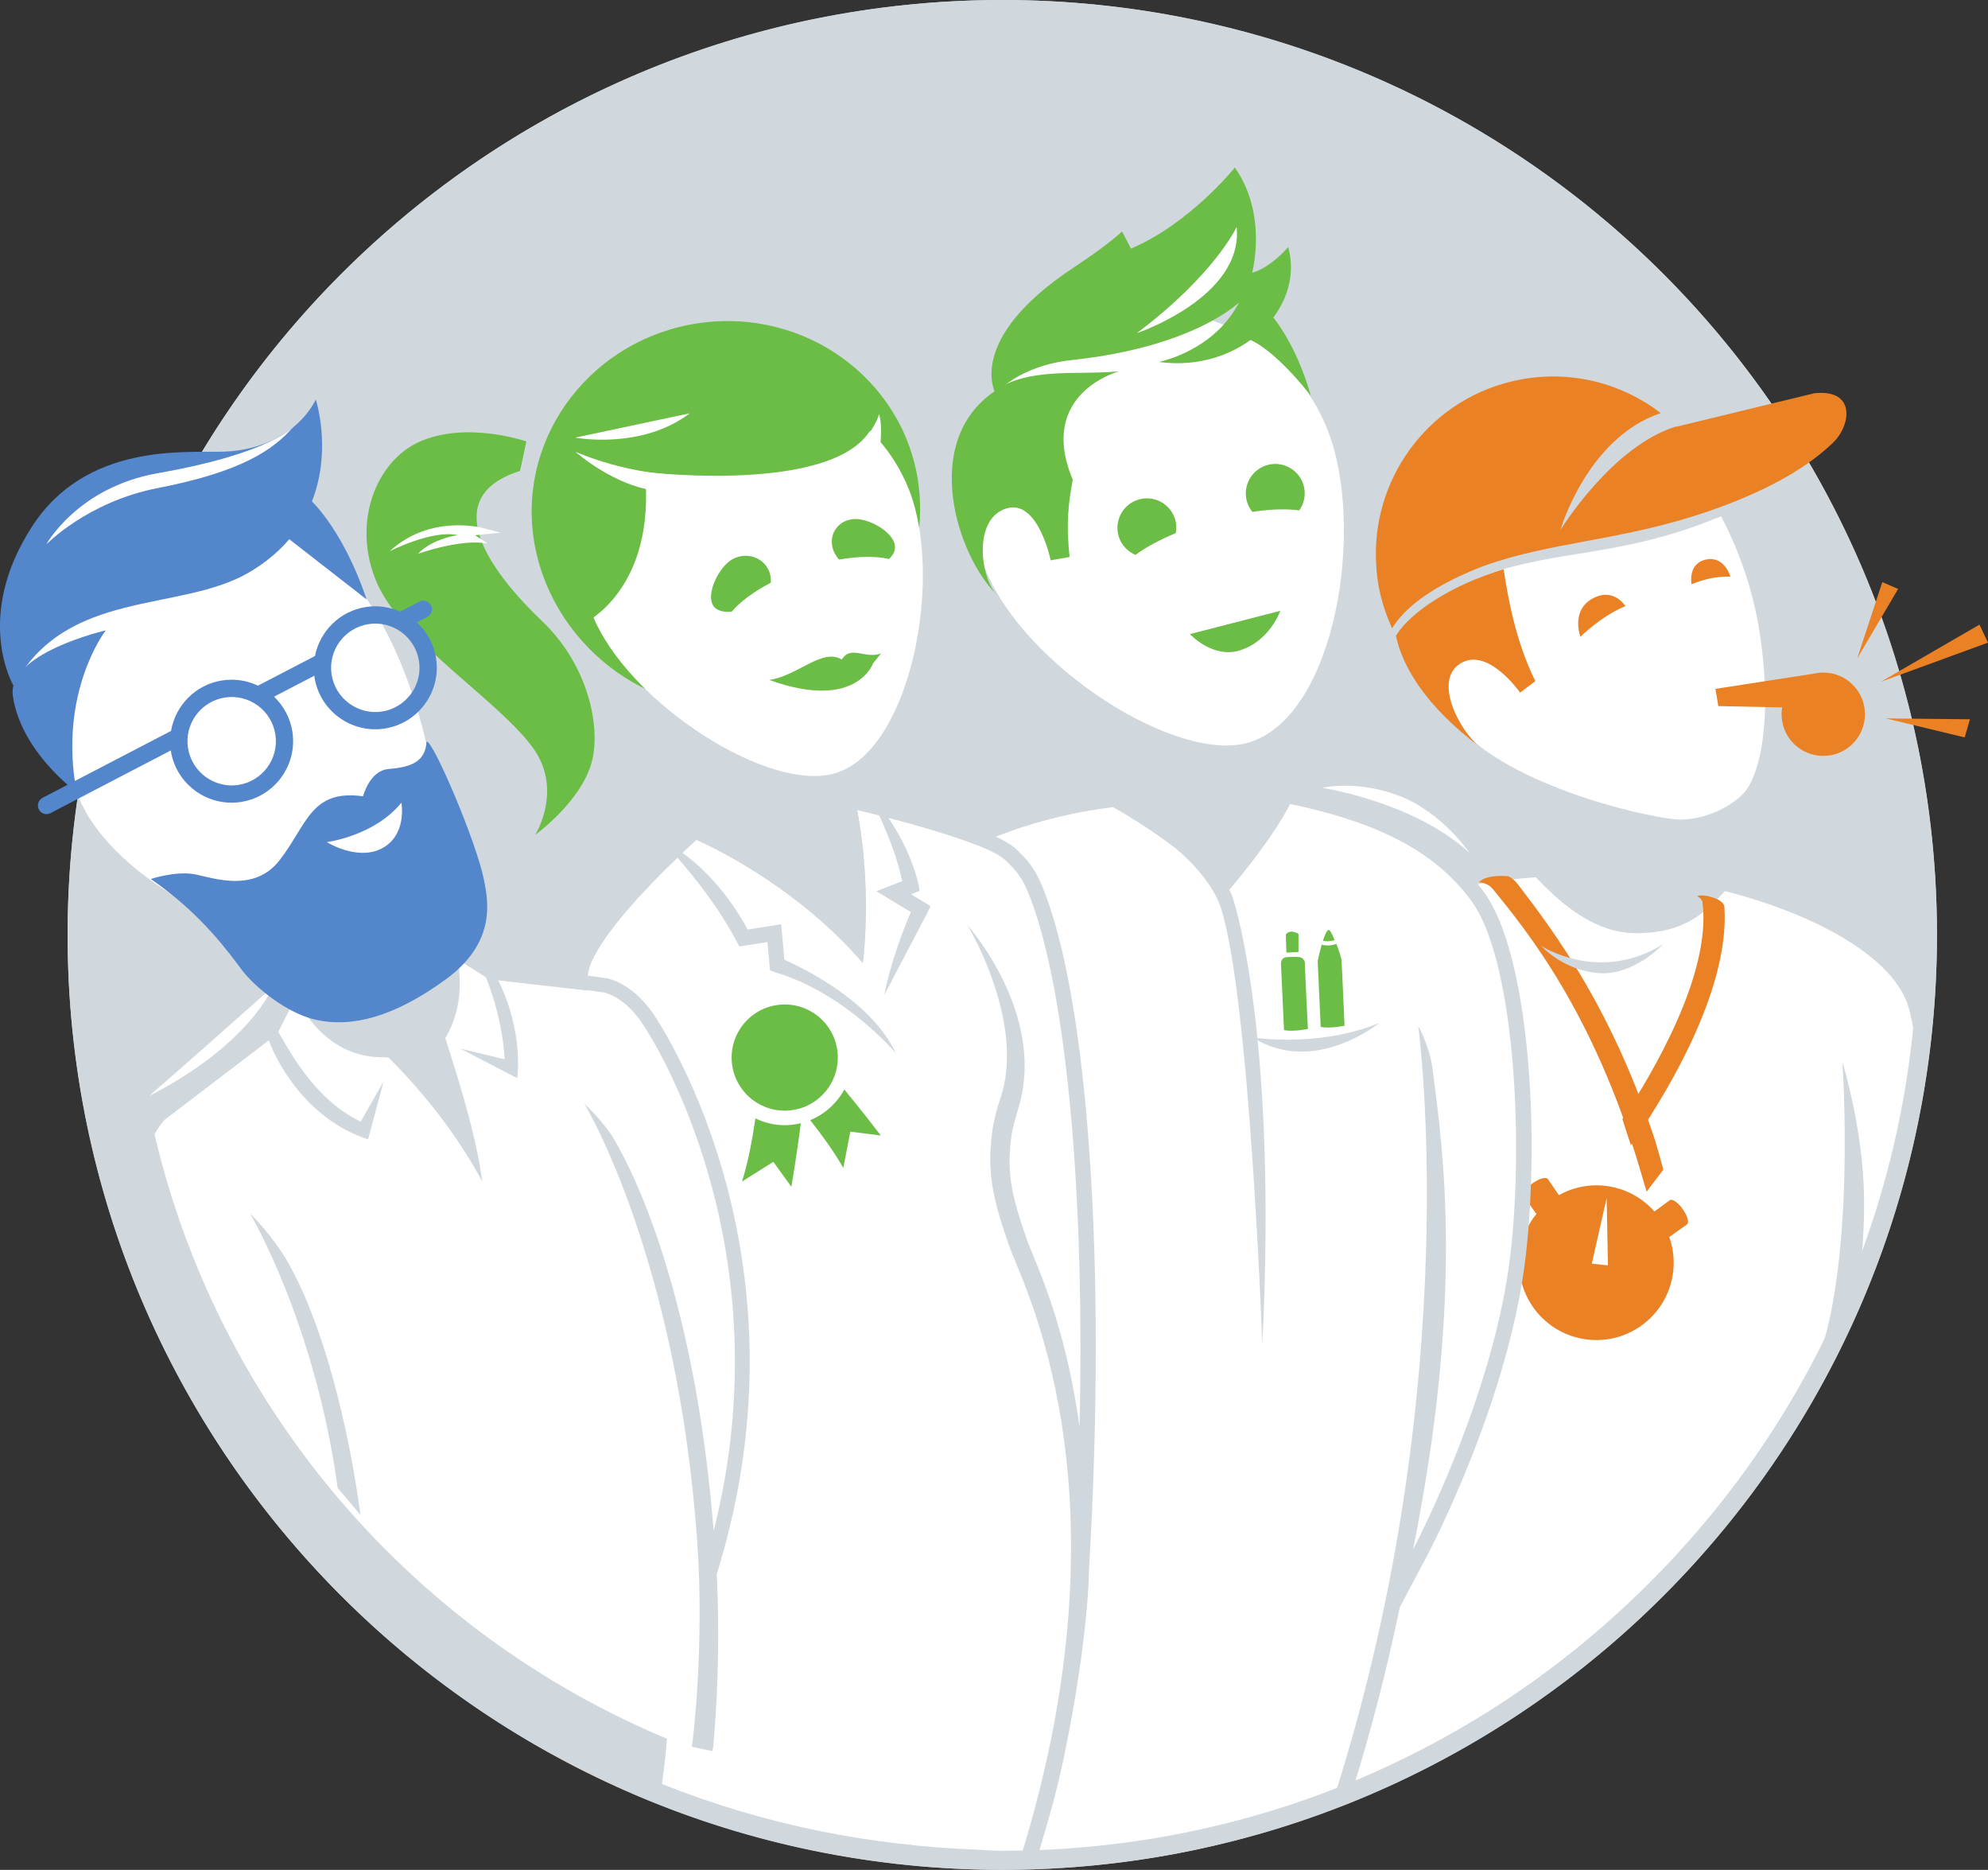 <?xml version="1.0" encoding="UTF-8"?><svg id="Vektor_V1" xmlns="http://www.w3.org/2000/svg" viewBox="0 0 310.49 291.97"><rect x="0" y="0" width="310.49" height="291.97" fill="#333333" stroke="none"/><defs><style>.cls-1{fill:#ea8125;}.cls-2{fill:#fff;}.cls-3{fill:#6bbd45;}.cls-4{fill:#d0d8dd;}.cls-5{fill:#5486cc;}</style></defs><circle class="cls-4" cx="156.54" cy="145.98" r="145.98"/><path class="cls-2" d="M208.27,198.52c.77,19.52-1.82,54.7-4.21,84.28,23.15-9.92,62.03-30.76,79.07-68.54,6.91-15.33,4.63-48.41,4.61-48.5,0,0,2.51,8.12,3.21,17.24,.74,9.63-.9,18.64-.9,18.64,4.66-10.05,7.35-21.29,9.32-36.38,0,0-.27-4.55-1.3-8.02-2.2-7.42-13.58-14.22-28.65-18.1-3.12,3.27-6.12,6.57-13.94,6.57-5.69,0-10.82-3.61-15.6-8.73-20.98,1.51-26.31,7.39-28.99,14.14-3.11,7.82-3.26,30.73-2.61,47.4Z"/><path class="cls-1" d="M263.47,191.18c.38-.27,.09-1.33-.65-2.38-.74-1.04-1.65-1.67-2.03-1.4-.03,.02-2.4,1.77-2.4,1.77-1.76-2-4.2-3.44-7.03-3.92-2.82-.48-5.57,.07-7.89,1.36,0,0-1.7-2.48-1.72-2.51-.27-.38-1.33-.09-2.38,.65-1.04,.74-1.67,1.65-1.4,2.03,.02,.03,1.98,2.76,1.99,2.77-1.27,1.56-2.18,3.46-2.54,5.59-1.12,6.58,3.31,12.81,9.88,13.93,6.58,1.12,12.81-3.31,13.93-9.88,.36-2.1,.14-4.17-.52-6.05,0,0,.01,0,.01,0,0,0,2.72-1.93,2.75-1.95Zm-14.86,6.14l2.32-10.27,.2,10.52-2.52-.25Z"/><path class="cls-1" d="M258.53,178.18h0c-6.7-20.43-15.39-32.17-21.43-40.06-.46-.59-.81-.92-1.52-1.31-3.73-.29-4.6,.94-4.6,.94,.03,.04,1.26-.06,2.25,1.16,5.02,6.18,15.66,19.07,22.94,43.77l1,3.39,2.14-2.81c.06-.08,.23-.31,.48-.65-.41-1.49-.95-3.36-1.26-4.43Z"/><path class="cls-1" d="M265.91,141.01c1.36,11.08-7.73,26.48-12.52,33.73l1.32,4.08c4.28-6.09,15.54-23.52,14.61-37.2-.02-.34-.21-.79-1.23-1.28-2.1-.85-3.06-.41-3.06-.41,.53,.23,.83,.59,.89,1.08Z"/><path class="cls-2" d="M141.83,187.99c1.72,19.46,1.55,70.95,.6,100.61,23.65,1.7,41.49,.45,66.24-8.92,20.29-64.33,12.86-119.38,12.83-119.51,0,0,1.75,3.03,2.21,6.56,1.7,12.89,4.96,35.48-3.01,75.17,0,0,12.73-24,15.23-46.3,2.13-18.91,.36-45.91-6.02-54.8-5-6.97-13.18-12.14-28.42-15.29-3.15,6.13-9.9,13.86-9.9,13.86,0,0-6.76-7.22-17.74-13.38-12.01,1.45-21.38,5.53-25.69,8.23-3.19,2-5.47,4.22-6.02,7.26-2.81,15.43-1.77,29.88-.3,46.5Z"/><path class="cls-4" d="M201.49,125.53c15.24,3.14,23.42,8.32,28.42,15.29,6.38,8.89,8.15,35.89,6.02,54.8-2.51,22.29-15.23,46.3-15.23,46.3,7.97-39.68,4.71-62.28,3.01-75.17-.47-3.53-2.21-6.56-2.21-6.56,.03,.13,7.47,55.17-12.83,119.51-18.85,7.14-33.69,9.56-50.14,9.56-5.15,0-10.46-.24-16.1-.64,.95-29.66,1.12-81.15-.6-100.61-1.47-16.62-2.51-31.07,.3-46.5,.55-3.03,2.84-5.26,6.02-7.26,4.31-2.7,13.68-6.77,25.69-8.23,10.97,6.16,17.74,13.38,17.74,13.38,0,0,6.75-7.73,9.9-13.86m-1.3-2.72l-.83,1.63c-2.05,3.99-5.78,8.79-7.93,11.42-2.8-2.62-8.53-7.52-16.39-11.94l-.69-.39-.78,.09c-11.86,1.44-21.56,5.37-26.68,8.58-2.67,1.67-6.3,4.4-7.11,8.86-2.8,15.4-1.86,29.85-.33,47.14,1.73,19.58,1.51,71.63,.59,100.32l-.07,2.31,2.3,.17c6.08,.44,11.4,.65,16.27,.65,17.74,0,32.99-2.91,50.99-9.72l1.09-.41,.35-1.11c3.19-10.1,5.7-19.98,7.66-29.46l4.2-7.92c.53-1,12.97-24.67,15.5-47.15,2.22-19.74,.38-46.94-6.46-56.47-5.87-8.18-15.09-13.19-29.89-16.24l-1.79-.37h0Z"/><path class="cls-2" d="M157.17,134.43c-3.06-3.25-23.3-7.97-23.3-7.97,2.41,12.48,.9,23.9,.9,23.9-11.12-12.93-26-19.24-26-19.24-5.11,4.66-14.2,13.62-16.53,19.39-2.56,6.31,3.46,27.21,7.22,42.69s4.21,33.97,4.21,33.97c-1.65,5.11-.6,17.59,.6,34.72,.38,5.41-.05,10.19-.9,16.68,16.48,6.53,32.62,9.62,49.3,10.22,1.04,.04,6.03,.47,7.06,.45,1.48-5,2.9-9.52,4.21-15.93,3.76-18.34,3.76-28.41,3.76-28.41,3.01-50.96-.7-90.3-7.22-105.82-1.21-2.89-2.58-3.88-3.31-4.66Z"/><path class="cls-4" d="M162.69,138.16c-1.2-2.87-2.6-4.23-3.44-5.04-.12-.12-.24-.23-.33-.33-3.3-3.51-19.59-7.52-24.51-8.66l-3.61-.84,.7,3.64c1.32,6.84,1.42,13.41,1.26,17.79-10.62-10.45-22.5-15.56-23.06-15.8l-1.42-.6-1.14,1.04c-4.26,3.88-14.46,13.64-17.14,20.27-2.28,5.65,.6,18.2,5.25,36.7,.65,2.56,1.28,5.07,1.85,7.46,3.36,13.84,4.04,30.39,4.13,33.09-1.5,5.31-.76,15.76,.35,31.37l.27,3.84c.36,5.15-.03,9.67-.89,16.21l-.24,1.86,1.74,.69c16.02,6.35,32.41,9.75,50.1,10.39,.36,.01,1.42,.09,2.45,.17,2.24,.17,3.88,.28,4.62,.28h.13s1.76-.04,1.76-.04l.5-1.69,.48-1.61c1.33-4.48,2.59-8.71,3.78-14.53,3.64-17.75,3.8-27.78,3.81-28.82,2.8-47.51-.11-89.44-7.4-106.83Zm-10.03,150.64c-16.68-.6-32.82-3.69-49.3-10.22,.85-6.49,1.28-11.27,.9-16.68-1.2-17.14-2.25-29.61-.6-34.72,0,0-.45-18.49-4.21-33.97s-9.77-36.38-7.22-42.69c2.34-5.77,11.42-14.73,16.53-19.39,0,0,14.88,6.31,26,19.24,0,0,1.5-11.42-.9-23.9,0,0,20.24,4.71,23.3,7.97,.73,.78,2.09,1.77,3.31,4.66,5.53,13.19,9.04,43.59,8.13,83.7-1.79-13.27-5.32-22.16-7.2-26.68-.44-1.07-.8-1.91-1.01-2.52-2.42-6.95-3.15-10.39-2.47-15.87,.19-1.53,.67-3.16,1.18-4.88,4.38-14.66-8.09-28.49-8.09-28.49,1.23,1.85,9.02,16.08,5.23,27.13-.63,1.84-1.07,3.64-1.3,5.45-.79,6.27,.14,10.3,2.64,17.5,.25,.71,.62,1.6,1.08,2.72,4.01,9.64,16.65,40.96,.98,92.1-1.2,0-5.97-.42-6.97-.45Z"/><path class="cls-2" d="M100.04,159.39c-2.83-3.96-5.75-4.43-5.75-4.43l-16.47-1.88c4.03,8.13,2.97,15.27,2.97,15.27l-8.89-4.62,6.92,1.67c-.13-2.46-.7-7.17-2.92-12.79l-4.43-2.81c1.05,5.91-.53,9.98-1.92,12.29,2.38,7.49,4.78,15.11,5.78,22.41-3.98-7.42-9.29-14.04-14.64-19.36l-.43-.06c-10.11,.33-14.01-9.48-14.01-9.48l-2.79,5.51c.96,1.43,5.16,10.4,12.88,14.02l3.57-6.27-2.42,9.04c-10.04-3.26-14.56-12.8-15.48-15.4v-.08s-16.31,12.44-16.31,12.44c0,0-.68,.71-1.57,2.23,10.42,44.52,42.72,80.61,84.93,96.33,1.45-14.74,.6-27.89,.6-27.89,14.89-47.12-6.96-82.42-9.61-86.13Z"/><path class="cls-4" d="M52.73,232.32c-3.51-25.68-13.58-42.67-13.7-42.88,0,0,2.55,2.47,4.75,5.75,5.18,7.73,10.05,23.22,12.53,41.37l-3.58-4.24Z"/><path class="cls-2" d="M42.62,154.06s-3.49,8.95-19.32,17.06c0,0,5.94-5.18,9.14-8.01,3.9-3.44,10.18-9.05,10.18-9.05Z"/><path class="cls-4" d="M120.92,151.77l-.66-.28-.4-4.4-4.4,.69-.4-.77c-3.55-6.81-9.33-13.19-9.41-13.23l.5-.9c.34,.2,6.21,4.01,10.62,12.26l5.24-.82,.5,5.53c2.64,1.21,13.5,6.27,17.4,14.59,0,0-8.02-9.52-19.01-12.67Z"/><path class="cls-4" d="M138.1,155.39c1.08-5.5,3.23-10.82,4.16-12.97l-5.39-3.27,4.04-1.57c-1.13-5.37-3.86-10.77-3.89-10.82l1.5,.6c.13,.23,3.61,4.91,4.94,10.77l.17,.97-1.35,.53,3.05,1.85-.46,.98c-.03,.07-6.78,12.94-6.78,12.94Z"/><path class="cls-3" d="M131.86,170.12c-1.16,2.15-3.04,3.85-5.32,4.78,1.86,2.37,3.84,5.09,5.17,7.47l1.09-5.67,4.77,.6s-2.8-3.67-5.7-7.18Z"/><path class="cls-4" d="M156.54,3c38.19,0,74.1,14.87,101.11,41.88,27.01,27.01,41.88,62.91,41.88,101.11s-14.87,74.1-41.88,101.11c-27.01,27.01-62.91,41.88-101.11,41.88s-74.1-14.87-101.11-41.88c-27.01-27.01-41.88-62.91-41.88-101.11S28.43,71.89,55.44,44.88C82.45,17.87,118.35,3,156.54,3M156.54,0C75.92,0,10.56,65.36,10.56,145.98s65.36,145.98,145.98,145.98,145.98-65.36,145.98-145.98S237.17,0,156.54,0h0Z"/><circle class="cls-3" cx="122.56" cy="165.13" r="8.29"/><path class="cls-3" d="M122.56,175.69c-1.64,0-3.19-.39-4.58-1.06-.47,3.22-1.16,6.96-2.09,9.85l4.89-3.07,2.82,3.9s.88-5.15,1.47-9.93c-.81,.2-1.64,.31-2.51,.31Z"/><path class="cls-4" d="M195.64,161.98s10.18,1.7,19.79-2.26c0,0-10.18,8.34-19.79,2.26Z"/><path class="cls-3" d="M200.54,160.85l-.47-10.27s-.14-1.04,.9-1.13c1.22-.11,2.03,0,2.03,0,0,0,.8,.14,.8,.99s.47,10.22,.47,10.22c0,0-2.17,.47-3.72,.19Z"/><path class="cls-3" d="M200.92,148.74l1.88-.09v-2.83s-1.27-.85-1.98,.09l.09,2.83Z"/><g><path class="cls-3" d="M208.45,146.8c-.36-.87-.71-1.61-.94-1.6-.28,.02-.6,.78-.89,1.7,.35,.09,1.08,.14,1.82-.11Z"/><path class="cls-3" d="M209.53,149.94c-.02-.28-.38-1.45-.81-2.56-.5,.18-1.38,.38-2.29,.12-.36,1.27-.63,2.58-.63,2.58l.47,10.27c1.55,.28,3.72-.19,3.72-.19,0,0-.4-9.38-.47-10.22Z"/></g><polygon class="cls-2" points="185.63 64.52 194.04 60.31 190.94 66.33 185.63 64.52"/><path class="cls-4" d="M190.99,137.59c.92,.94,1.39,1.92,1.8,3.46,0,0,6.76,20.89,4.36,68.84,0,0-1.95-54.11-6.46-68.09-1.76-5.45-7.97-10.07-7.97-10.07l8.27,5.86Z"/><g><path class="cls-3" d="M143.41,75.34c2.32,16.13-9.14,32.55-25.73,34.93-16.59,2.38-32.04-10.17-34.35-26.3-2.32-16.13,9.26-31.13,25.85-33.52,16.59-2.38,31.92,8.76,34.24,24.89Z"/><path class="cls-2" d="M141.98,76.49c-5.37-13.66-20.8-20.39-34.46-15.02-13.66,5.37-20.39,20.8-15.02,34.46s27.86,28.23,38.27,24.7c11.57-3.92,16.58-30.49,11.21-44.15Z"/><g><path class="cls-3" d="M138.83,87.28c.65-.57,1.04-1.27,.94-2.08-.26-2.16-3.98-4.21-6.23-4.16-2.25,.05-3.86,1.84-3.6,4,.11,.88,.52,1.68,1.12,2.33,3.06-.53,5.78-.56,7.77-.09Z"/><path class="cls-3" d="M120.38,90.99c.07-.78-.09-1.58-.51-2.3-1.11-1.89-3.61-2.47-5.58-1.31s-4.04,5.23-2.93,7.12c.52,.89,1.66,1.12,2.92,1.01,1.29-1.54,3.42-3.12,6.1-4.52Z"/></g><path class="cls-3" d="M120.14,106.17c4.54-.68,8.25-5.03,11.34-3.19,1.37-2.3,3.68-.03,6.12-.95l-1.24,1.54s-2.58,7.52-16.21,2.6Z"/><path class="cls-3" d="M100.71,73.7s33.41,4.01,36.18-8.91c0,0-5.47-12.27-23.61-8.47-18.14,3.8-22.06,14.44-23.08,17.06s-6.97,10.38,1.22,23.83c0,0,11.06-5.29,9.3-23.51Z"/><path class="cls-3" d="M82.21,68.93s-9.42-3.29-16.84,.11c-6.61,3.04-10.52,12.63-6.51,21.95s19.36,18.55,24.56,26.04c4.47,6.45,.18,13.32,.18,13.32,0,0,7.17-5.16,8.83-11.4,1.45-5.46-.58-15.1-7.69-21.89-11.02-10.54-14.72-20.01-3.52-23.53l.99-4.59Z"/><path class="cls-2" d="M104,74.03s-6.57-.32-14.12-3.48c0,0,6.22,5.53,12.96,6.11l1.15-2.63Z"/><path class="cls-2" d="M89.85,68.33s10.26,1.97,17.89-3.8l-17.89,3.8Z"/><path class="cls-2" d="M137.28,64.65s-.06,.88-1.76,3.38l1.88,2.29s.53-3.96-.12-5.67Z"/></g><path class="cls-2" d="M206.5,123.01s14.37,2.18,23.01,10.16c0,0-4.35-6.42-11.07-8.94-6.65-2.5-11.95-1.21-11.95-1.21Z"/><path class="cls-4" d="M240.73,147.7s9.05,5.94,19.04-.28c0,0-4.62,4.99-10.18,4.52s-8.86-4.24-8.86-4.24Z"/><g><path class="cls-1" d="M283.29,61.42l-21.43,5.2h0s-.03-.03-.05-.04c-10.09,3.1-18.03,16.08-18.1,16.18,0,0,4.13-14.4,15.68-18.26-6.09-4.66-14.06-6.79-22.17-5.19-13.42,2.64-22.63,14.57-22.33,27.79h0c0,.13,.02,.26,.02,.38,.02,.6,.05,1.21,.11,1.82,.08,.85,.19,1.7,.36,2.55,.44,2.21,1.15,4.3,2.05,6.26,1.99-3.31,6.08-6.14,11.27-8.48,1-.45,2.03-.89,3.11-1.28,10.7-3.85,21.7-3.88,35.29-8.61,10-3.48,15.71-7.26,19.21-10.64,2.77-2.68,3.63-8.44-3.02-7.69Z"/><path class="cls-2" d="M268.83,80.64c-.42,.15-.85,.29-1.28,.46-14.35,5.81-24.59,4.76-35.29,8.61-1.08,.39-2.11,.9-3.1,1.35-4.6,2.08-8.34,4.73-10.52,7.57,1.22,4.66,3.75,9.53,9.87,15.65,9.2,9.2,30.28,13.69,33.88,13.69s7.67-1.71,9.98-4.15c2.02-2.13,4.6-9.87,2.58-24.23-1.21-8.63-4.25-15.38-6.13-18.95Z"/><path class="cls-1" d="M246.83,99.43s3.22-3.22,7.03-4.79c0,0-1.8-2.95-5.05-1.23-3.56,1.88-1.98,6.02-1.98,6.02Z"/><path class="cls-1" d="M264.19,91.24s2.69-1.31,6.06-1.2c0,0-.87-3.22-3.7-2.69-3.03,.56-2.36,3.89-2.36,3.89Z"/><g><path class="cls-1" d="M231.04,116.54c.13,.1,.26,.2,.39,.28,0,0-.14-.1-.39-.28Z"/><path class="cls-1" d="M234.85,88.87c-8.11,2.47-14.47,6.62-16.83,10.38,1.86,8.89,11.01,15.8,13.02,17.29-2.99-2.36-7.21-10.16-3.05-12.88,4.34-2.84,9.42,4.49,9.42,4.49l2.39-1.8c-3.16-6.32-4.33-13.36-4.96-17.48Z"/></g><path class="cls-1" d="M284.75,105.01c-.13,0-.25,.01-.38,.02v-.02s-.18,.03-.18,.03c-.3,.03-.59,.07-.88,.14l-15.39,2.38,.45,2.69,9.97,.21c-.06,.35-.09,.7-.09,1.06,0,3.59,2.91,6.51,6.51,6.51s6.51-2.91,6.51-6.51-2.91-6.51-6.51-6.51Z"/><polygon class="cls-1" points="290.05 102.84 293.98 90.89 296.45 91.96 290.05 102.84"/><polygon class="cls-1" points="293.74 106.46 309.16 97.53 310.49 100.34 293.74 106.46"/><polygon class="cls-1" points="294.51 112.17 307.67 112.31 306.85 115.14 294.51 112.17"/></g><g><path class="cls-2" d="M46.5,83.27l-.55,.33c-6.78-3.67-14.96-4.36-23.46,.24-2.6,1.41-4.81,3.49-6.63,6.02l-12.67,3.86c-4.71,9.21,3.11,20.33,3.11,20.33l3.42-2.06c.14,5.47,1.36,10.75,3.74,14.89,7.29,12.72,30.47,23.92,42.64,17.26,8.2-4.49,10.4-13.35,9.78-22.67l1.57-1.43c-6.08-30.83-20.95-36.77-20.95-36.77Z"/><path class="cls-5" d="M67.32,94.52c-.35-.66-1.16-.92-1.83-.58l-2.99,1.56c-1.62-.72-3.46-1.01-5.34-.72-4.11,.63-7.2,3.79-7.97,7.65l-8.9,4.63c-1.68-.8-3.6-1.12-5.57-.82-4.19,.64-7.33,3.92-8.01,7.89l-20.06,10.44c-.66,.34-.92,1.16-.58,1.82,.27,.53,.85,.8,1.4,.71,.14-.02,.28-.07,.42-.14l18.78-9.78c.8,5.23,5.71,8.84,10.95,8.04s8.85-5.71,8.05-10.95c-.33-2.18-1.39-4.07-2.87-5.49l6.29-3.27c0,.07,.01,.13,.02,.2,.8,5.24,5.71,8.85,10.95,8.05s8.85-5.71,8.05-10.95c-.34-2.25-1.45-4.2-3.01-5.63l1.64-.85c.66-.34,.92-1.16,.58-1.82Zm-30.09,28.04c-3.76,.57-7.29-2.02-7.87-5.78s2.02-7.29,5.78-7.87,7.29,2.02,7.87,5.78-2.02,7.29-5.78,7.87Zm22.43-11.46c-3.76,.57-7.29-2.02-7.87-5.78s2.02-7.29,5.78-7.87,7.29,2.02,7.87,5.78-2.02,7.29-5.78,7.87Z"/><path class="cls-5" d="M16.51,98.44s-7.47,9.63-4.54,25.24c0,0-8.68-6.24-9.96-15-.98-6.7,14.5-10.25,14.5-10.25Z"/><path class="cls-5" d="M2.14,107.12s-6.37-10.62,2.86-24.9c8.5-13.15,23.98-11.51,29.97-11.7s11.68-2.97,14.36-8.13c0,0,5.68,17.48-10.39,26.96-10.77,6.36-28.65,2.46-36.8,17.76Z"/><path class="cls-2" d="M7.21,85.03s6.42-6.68,17.41-8.82c13.05-2.54,18.06-5.91,21.31-9.69,0,0-3.26,4.19-21.26,7.36-12.6,2.21-17.46,11.16-17.46,11.16Z"/><path class="cls-5" d="M47.96,77.57s5.3,4.25,9.3,16.03l-13.37-10.41,4.07-5.62Z"/><path class="cls-5" d="M23.54,137.25s3.99-1.34,7.01-.71,9.19,2.79,13.08-2.18c4.36-5.58,4.87-11.15,13.07-10.03,0,0,1.03-4.03,4-4.26,3.7-.29,5.74-1.24,5.92-4.28,.93-.37,7.78,15.63,8.96,21.56,.65,3.28,2.02,9.78-6.01,15.61s-14.56,7.52-20.21,6.28c-4.57-1-9.55-5.14-11.49-7.67s-6.27-8.81-14.33-14.33Z"/><path class="cls-2" d="M51.04,131.49s7.43-.95,11.65-6.16c0,0,.98,5.23-3.27,7.25-3.77,1.79-8.38-1.09-8.38-1.09Z"/></g><path class="cls-4" d="M101.88,158.07c-3.28-4.59-6.83-5.28-7.23-5.35h-.03s-.03,0-.03,0l-7.91-1.07-.5,2.22,8.11,1.09s2.92,.47,5.75,4.43c2.53,3.54,22.49,35.82,11.42,79.67-2.61-33.01-10.68-52.9-15.57-61.2-1.6-2.72-4.63-5.53-4.63-5.53,.15,.24,14.49,23.91,17.64,68.47,1.13,16.08-.67,31.11-.85,31.95l3.2,.68s.01-.13,.03-.33l.07,.05c1.26-13.25,.72-24.96,.59-27.35,15.81-50.66-9.79-87.36-10.05-87.72Z"/><g><g><g><path class="cls-2" d="M153.9,88.89c-5.99-15.08,.18-32.29,15.26-38.28,15.08-5.99,32.17,1.37,38.16,16.45,5.99,15.08,1.37,44.68-12.2,48.85-11.26,3.47-35.22-11.94-41.22-27.03Z"/><path class="cls-3" d="M202.92,79.7c-1.89-.28-4.43-.21-7.32,.22-.33-.41-.6-.86-.78-1.38-.82-2.41,.46-5.02,2.86-5.85s5.02,.46,5.85,2.86c.5,1.46,.22,2.98-.61,4.15Z"/><path class="cls-3" d="M177.36,86.65c-1.17-.49-2.14-1.44-2.59-2.74-.82-2.41,.46-5.02,2.86-5.85,2.41-.82,5.02,.46,5.85,2.86,.27,.78,.29,1.57,.15,2.32-2.56,1.07-4.72,2.24-6.28,3.4Z"/><path class="cls-3" d="M199.97,95.37l-14.13,3.64s3.55,3.82,7.71,2.57c4.77-1.43,6.42-6.22,6.42-6.22Z"/></g><path class="cls-3" d="M201.19,38.58s-2.67,3.19-5.63,4.01c0,0,2.48-9.09-2.7-16.43,0,0-6.97,8.72-16.22,12.66l-1.4-2.68s-1.81,1.84-7.59,5.66c-17.02,11.24-12.15,19.69-12.15,19.69,0,0,3.48-4.37,11.96-5.28,19.13-2.05,26.07-9.01,26.07-9.01-3.44,6.66-10.28,8.79-12.52,9.32,12.72,1.73,22.85-8.34,20.19-17.93Z"/><path class="cls-2" d="M177.55,52.02s16.67-5.59,15.59-16.57c0,0-3.42,7.43-15.59,16.57Z"/></g><path class="cls-3" d="M167.54,74.89c-5.64-13.46,7.18-16.89,7.18-16.89,0,0-2.53,.19-5.71,.21-4.46,.02-10.35,.15-13.75,2.94-11.49,7.91-5.78,25.67,.47,31.76-2.59-2.53-3.86-11.88,1.44-13.52,4.96-1.53,6.93,8.1,6.93,8.1l2.95-.52c-.57-5.29-.19-8.33,.5-12.09Z"/><path class="cls-3" d="M198.28,48.88s3.91,4.04,6.45,12.9c0,0-5.98-7.81-10.29-9.01l3.84-3.89Z"/></g><path class="cls-2" d="M75.49,82.46s-8.22-2.3-14.63,3.61c0,0,6.71-3.41,10.62-2.51,0,0-3.91,.5-6.21,2.91,0,0,6.71-2.41,10.92-1.6l-2-1.3,4.01-.4-2.71-.7Z"/></svg>